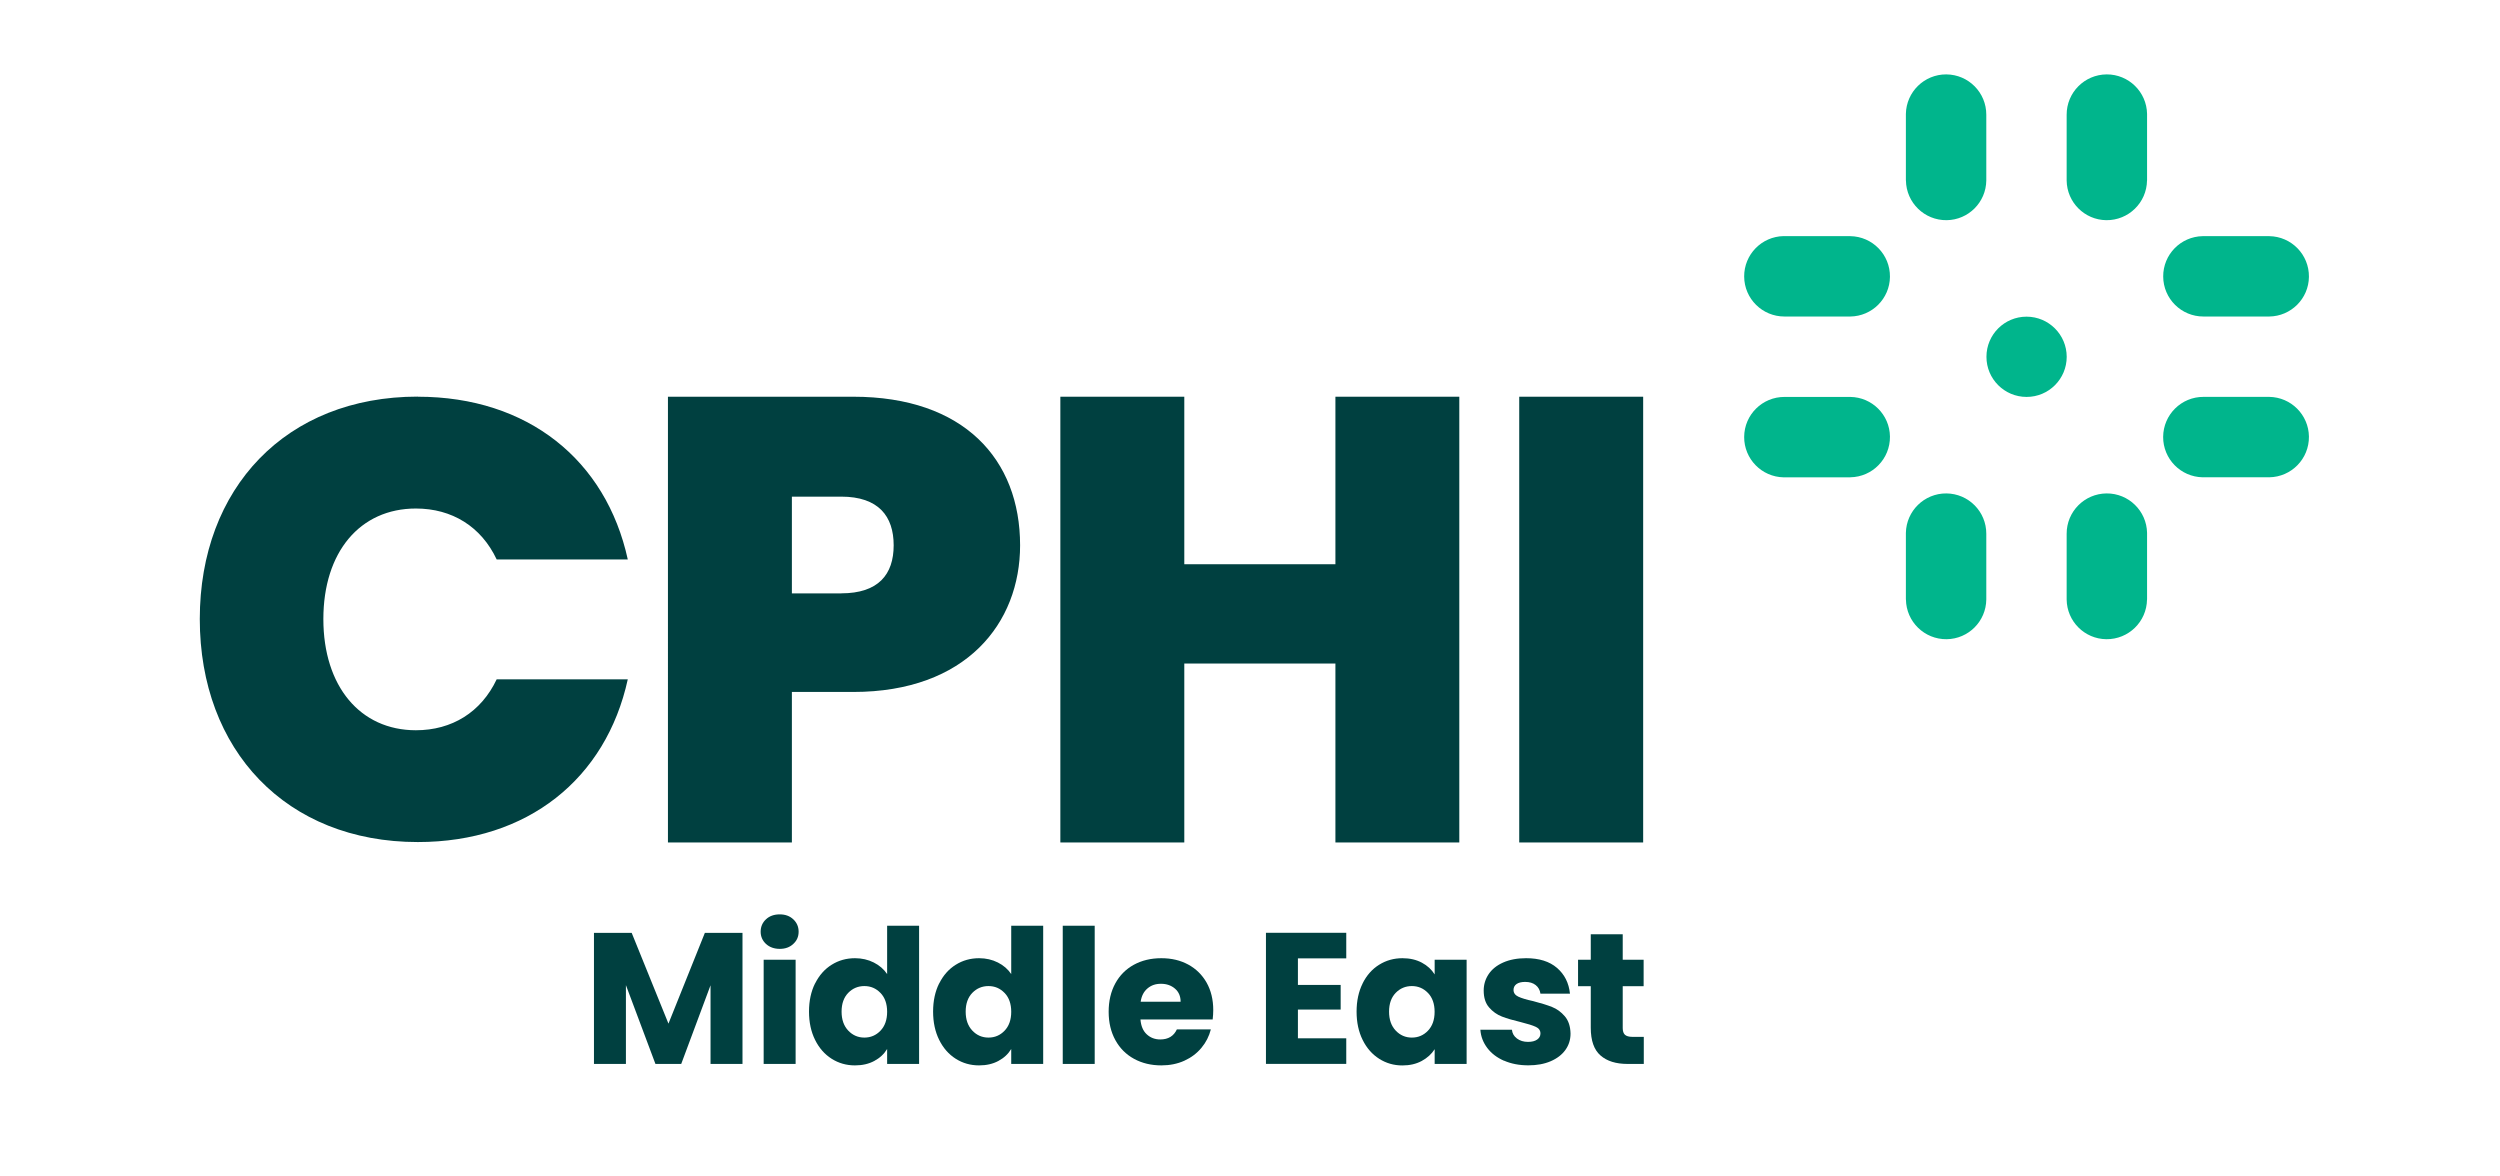 <?xml version="1.0" encoding="UTF-8"?><svg id="Layer_1" xmlns="http://www.w3.org/2000/svg" viewBox="0 0 481.89 226.77"><defs><style>.cls-1{fill:#004040;}.cls-2{fill:#00b58c;}</style></defs><g><path class="cls-1" d="M143.12,179.81v25.27h-6.16v-15.16l-5.65,15.16h-4.97l-5.69-15.19v15.19h-6.16v-25.27h7.27l7.09,17.5,7.02-17.5h7.24Z"/><path class="cls-1" d="M147.65,181.95c-.68-.64-1.03-1.42-1.03-2.36s.34-1.76,1.03-2.39c.68-.64,1.57-.95,2.65-.95s1.93,.32,2.61,.95c.68,.64,1.03,1.43,1.03,2.39s-.34,1.72-1.03,2.36c-.68,.64-1.55,.95-2.61,.95s-1.96-.32-2.65-.95Zm5.71,3.04v20.09h-6.16v-20.09h6.16Z"/><path class="cls-1" d="M157.12,189.56c.78-1.56,1.84-2.76,3.19-3.6,1.34-.84,2.84-1.26,4.5-1.26,1.32,0,2.53,.28,3.62,.83,1.09,.55,1.95,1.3,2.57,2.23v-9.32h6.16v26.64h-6.16v-2.88c-.58,.96-1.4,1.73-2.47,2.3-1.07,.58-2.31,.86-3.73,.86-1.66,0-3.16-.43-4.5-1.28-1.34-.85-2.41-2.06-3.19-3.64-.78-1.57-1.17-3.39-1.17-5.45s.39-3.88,1.17-5.44Zm12.6,1.84c-.85-.89-1.89-1.33-3.11-1.33s-2.26,.44-3.11,1.31c-.85,.88-1.28,2.08-1.28,3.62s.43,2.75,1.28,3.65,1.89,1.35,3.11,1.35,2.26-.44,3.11-1.33c.85-.89,1.28-2.1,1.28-3.64s-.43-2.75-1.28-3.64Z"/><path class="cls-1" d="M181.04,189.56c.78-1.56,1.84-2.76,3.19-3.6,1.34-.84,2.84-1.26,4.5-1.26,1.32,0,2.53,.28,3.62,.83,1.09,.55,1.95,1.3,2.57,2.23v-9.32h6.16v26.64h-6.16v-2.88c-.58,.96-1.4,1.73-2.47,2.3-1.07,.58-2.31,.86-3.73,.86-1.66,0-3.16-.43-4.5-1.28-1.34-.85-2.41-2.06-3.19-3.64-.78-1.57-1.17-3.39-1.17-5.45s.39-3.88,1.17-5.44Zm12.6,1.84c-.85-.89-1.89-1.33-3.11-1.33s-2.26,.44-3.11,1.31c-.85,.88-1.28,2.08-1.28,3.62s.43,2.75,1.28,3.65,1.89,1.35,3.11,1.35,2.26-.44,3.11-1.33c.85-.89,1.28-2.1,1.28-3.64s-.43-2.75-1.28-3.64Z"/><path class="cls-1" d="M211.01,178.44v26.64h-6.16v-26.64h6.16Z"/><path class="cls-1" d="M233.76,196.51h-13.93c.1,1.25,.5,2.2,1.21,2.86,.71,.66,1.58,.99,2.61,.99,1.54,0,2.6-.65,3.2-1.94h6.55c-.34,1.32-.94,2.51-1.82,3.56-.88,1.06-1.97,1.88-3.29,2.48-1.32,.6-2.8,.9-4.43,.9-1.97,0-3.72-.42-5.26-1.26-1.54-.84-2.74-2.04-3.6-3.6-.86-1.56-1.3-3.38-1.3-5.47s.43-3.91,1.28-5.47c.85-1.56,2.05-2.76,3.58-3.6,1.54-.84,3.3-1.26,5.29-1.26s3.67,.41,5.18,1.22c1.51,.82,2.69,1.98,3.55,3.49,.85,1.51,1.28,3.28,1.28,5.29,0,.58-.04,1.18-.11,1.8Zm-6.19-3.42c0-1.06-.36-1.9-1.08-2.52-.72-.62-1.62-.94-2.7-.94s-1.9,.3-2.61,.9c-.71,.6-1.15,1.45-1.31,2.56h7.7Z"/><path class="cls-1" d="M250.18,184.74v5.11h8.24v4.75h-8.24v5.54h9.32v4.93h-15.48v-25.27h15.48v4.93h-9.32Z"/><path class="cls-1" d="M262.65,189.56c.78-1.56,1.84-2.76,3.19-3.6,1.34-.84,2.84-1.26,4.5-1.26,1.42,0,2.66,.29,3.73,.86s1.89,1.33,2.47,2.27v-2.84h6.16v20.09h-6.16v-2.84c-.6,.94-1.43,1.69-2.5,2.27-1.07,.58-2.31,.86-3.73,.86-1.63,0-3.12-.43-4.46-1.28-1.34-.85-2.41-2.06-3.19-3.64-.78-1.57-1.17-3.39-1.17-5.45s.39-3.88,1.17-5.44Zm12.6,1.84c-.85-.89-1.89-1.33-3.11-1.33s-2.26,.44-3.11,1.31c-.85,.88-1.28,2.08-1.28,3.62s.43,2.75,1.28,3.65,1.89,1.35,3.11,1.35,2.26-.44,3.11-1.33c.85-.89,1.28-2.1,1.28-3.64s-.43-2.75-1.28-3.64Z"/><path class="cls-1" d="M289.92,204.47c-1.37-.6-2.45-1.42-3.24-2.47s-1.24-2.21-1.33-3.51h6.08c.07,.7,.4,1.26,.97,1.69,.58,.43,1.28,.65,2.12,.65,.77,0,1.36-.15,1.78-.45,.42-.3,.63-.69,.63-1.17,0-.58-.3-1-.9-1.28-.6-.28-1.57-.58-2.92-.92-1.44-.34-2.64-.69-3.6-1.06-.96-.37-1.79-.96-2.48-1.76-.7-.8-1.04-1.89-1.04-3.26,0-1.15,.32-2.2,.95-3.15,.64-.95,1.57-1.7,2.81-2.25,1.24-.55,2.71-.83,4.41-.83,2.52,0,4.51,.62,5.96,1.87,1.45,1.25,2.29,2.9,2.5,4.97h-5.69c-.1-.7-.4-1.25-.92-1.66-.52-.41-1.19-.61-2.03-.61-.72,0-1.27,.14-1.66,.41-.38,.28-.58,.65-.58,1.13,0,.58,.31,1.01,.92,1.3s1.57,.58,2.86,.86c1.49,.38,2.7,.76,3.64,1.13s1.76,.97,2.47,1.8c.71,.83,1.07,1.94,1.1,3.33,0,1.18-.33,2.23-.99,3.15s-1.61,1.65-2.84,2.18c-1.24,.53-2.67,.79-4.3,.79-1.75,0-3.31-.3-4.68-.9Z"/><path class="cls-1" d="M316.85,199.86v5.22h-3.13c-2.23,0-3.97-.54-5.22-1.64-1.25-1.09-1.87-2.87-1.87-5.35v-7.99h-2.45v-5.11h2.45v-4.9h6.16v4.9h4.03v5.11h-4.03v8.06c0,.6,.14,1.03,.43,1.3,.29,.26,.77,.4,1.44,.4h2.2Z"/></g><path class="cls-2" d="M356.65,92c4.28-.06,7.7-3.57,7.65-7.85-.05-4.2-3.45-7.59-7.65-7.64h-12.66c-4.28-.02-7.77,3.43-7.79,7.71-.02,4.24,3.37,7.71,7.61,7.79h12.84Z"/><path class="cls-2" d="M356.65,45.52c4.28,.06,7.7,3.57,7.65,7.85-.05,4.2-3.45,7.59-7.65,7.64h-12.66c-4.28,.02-7.77-3.43-7.79-7.71-.02-4.24,3.37-7.71,7.61-7.79h12.84Z"/><path class="cls-2" d="M437.41,92c4.28-.06,7.7-3.57,7.65-7.85-.06-4.2-3.45-7.59-7.65-7.65h-12.66c-4.28-.02-7.76,3.43-7.79,7.71-.02,4.24,3.37,7.71,7.61,7.79h12.84Z"/><path class="cls-2" d="M437.41,45.52c4.28,.06,7.7,3.57,7.65,7.85-.05,4.2-3.45,7.59-7.65,7.64h-12.66c-4.28,.02-7.76-3.43-7.78-7.71-.02-4.24,3.37-7.7,7.61-7.78h12.83Z"/><path class="cls-2" d="M398.37,68.78c0,4.27-3.47,7.74-7.74,7.73-4.27,0-7.74-3.47-7.73-7.74,0-4.27,3.46-7.73,7.73-7.73,4.27,0,7.74,3.47,7.74,7.74"/><path class="cls-2" d="M367.38,34.79c.06,4.28,3.57,7.7,7.85,7.65,4.2-.05,7.59-3.45,7.64-7.65v-12.66c.02-4.28-3.43-7.76-7.71-7.79-4.24-.02-7.71,3.37-7.79,7.61v12.84Z"/><path class="cls-2" d="M413.85,34.79c-.06,4.28-3.57,7.7-7.85,7.65-4.2-.05-7.59-3.45-7.64-7.65v-12.66c-.02-4.28,3.43-7.76,7.71-7.79,4.24-.02,7.71,3.37,7.79,7.61v12.84Z"/><path class="cls-2" d="M367.38,115.56c.06,4.28,3.57,7.7,7.85,7.65,4.2-.05,7.59-3.45,7.64-7.65v-12.66c.02-4.28-3.43-7.76-7.71-7.79-4.24-.02-7.71,3.37-7.79,7.61v12.84Z"/><path class="cls-2" d="M413.85,115.56c-.06,4.28-3.57,7.7-7.85,7.65-4.2-.05-7.59-3.45-7.64-7.65v-12.66c-.02-4.28,3.43-7.76,7.71-7.79,4.24-.02,7.71,3.37,7.79,7.61v12.84Z"/><path class="cls-1" d="M80.54,76.47c21.2,0,36.28,12.21,40.47,31.37h-25.27c-2.99-6.35-8.62-9.82-15.57-9.82-10.78,0-17.84,8.38-17.84,21.31s7.07,21.43,17.84,21.43c6.94,0,12.57-3.47,15.57-9.82h25.27c-4.19,19.16-19.28,31.37-40.47,31.37-25.39,0-42.03-17.72-42.03-42.99s16.64-42.87,42.03-42.87"/><path class="cls-1" d="M162.15,114.37c7.19,0,10.11-3.66,10.11-9.26s-2.92-9.38-10.11-9.38h-9.51v18.65h9.51Zm2.31,19.01h-11.82v29.01h-23.89V76.47h35.71c21.33,0,32.17,12.07,32.17,28.64,0,14.99-10.36,28.27-32.17,28.27"/><polygon class="cls-1" points="257.41 127.9 228.28 127.9 228.28 162.39 204.39 162.39 204.39 76.47 228.28 76.47 228.28 108.76 257.41 108.76 257.41 76.47 281.29 76.47 281.29 162.39 257.41 162.39 257.41 127.9"/><rect class="cls-1" x="292.84" y="76.47" width="23.89" height="85.92"/></svg>